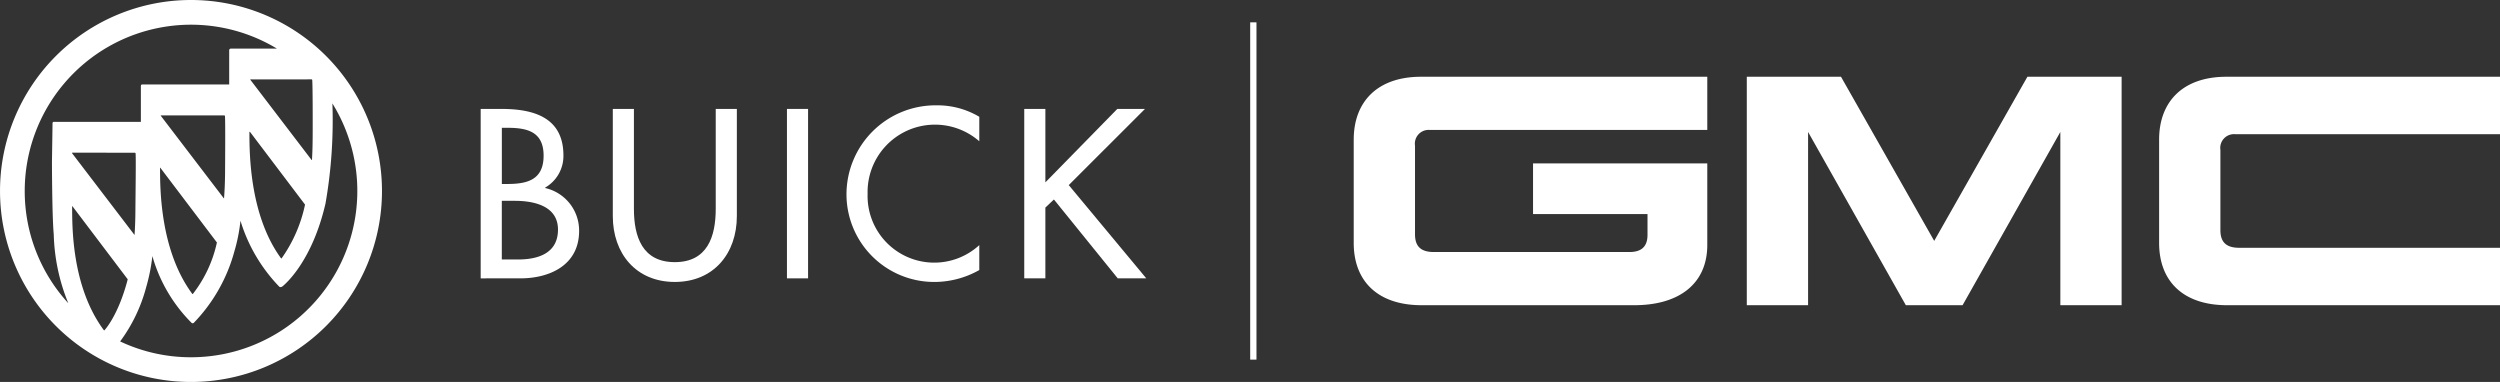 <svg id="Layer_1" data-name="Layer 1" xmlns="http://www.w3.org/2000/svg" viewBox="0 0 301.6 46.08">
  <rect x="0" y="0" width="301.6" height="46.08" fill="#333333" stroke="none"/>
  <defs>
    <style>
      .cls-1 {
        fill: #fff;
      }
    </style>
  </defs>
  <title>6133aa27-d5fd-4775-9bc8-afd5956feb7e</title>
  <g>
    <g>
      <path class="cls-1" d="M163.314,16.837c0-4.522,2.811-7.577,8.127-7.577h34.525v6.416H172.481a1.659,1.659,0,0,0-1.774,1.9V28.265c0,1.3.552,2.139,2.263,2.139h23.586c1.241,0,2.2-.449,2.2-2.078v-2.5H184.946V19.709h21.021v9.838c0,4.705-3.422,7.273-8.8,7.273H171.5c-5.194,0-8.188-2.813-8.188-7.518V16.837Z"/>
      <polygon class="cls-1" points="236.765 36.82 248.56 15.92 248.56 36.82 255.952 36.82 255.952 9.26 244.586 9.26 233.342 29.059 222.098 9.26 210.733 9.26 210.733 36.82 218.127 36.82 218.127 15.92 229.92 36.82 236.765 36.82"/>
      <path class="cls-1" d="M301.6,36.82H268.664c-5.2,0-8.188-2.813-8.188-7.518V16.837c0-4.522,2.81-7.577,8.127-7.577h33v6.929H269.643a1.657,1.657,0,0,0-1.774,1.894v9.672c0,1.3.548,2.138,2.261,2.138H301.6V36.82Z"/>
    </g>
    <g>
      <g>
        <g>
          <g>
            <path class="cls-1" d="M57.989,13.141h2.5c3.85,0,7.482,1,7.482,5.611a4.394,4.394,0,0,1-2.2,3.877v0.054a5.26,5.26,0,0,1,4.093,5.178c0,4.094-3.5,5.721-7.1,5.721H57.989V13.141Zm2.55,9.055h0.65c2.412,0,4.391-.489,4.391-3.417,0-2.873-1.952-3.361-4.337-3.361h-0.7V22.2Zm0,9.109h1.951c2.359,0,4.825-.706,4.825-3.607,0-2.873-2.927-3.47-5.206-3.47H60.538V31.3Z"/>
            <path class="cls-1" d="M76.476,13.141V25.2c0,3.334,1,6.424,4.935,6.424s4.935-3.09,4.935-6.424V13.141h2.548V26.072c0,4.5-2.793,7.942-7.484,7.942s-7.481-3.443-7.481-7.942V13.141h2.546Z"/>
          </g>
          <path class="cls-1" d="M97.485,33.581H94.938V13.141h2.547V33.581Z"/>
          <path class="cls-1" d="M118.142,17.043a8.13,8.13,0,0,0-13.474,6.345,8.043,8.043,0,0,0,13.474,6.182v3.008a11.034,11.034,0,0,1-5.367,1.437A10.58,10.58,0,0,1,102.12,23.47a10.745,10.745,0,0,1,10.872-10.763,9.863,9.863,0,0,1,5.15,1.383v2.954Z"/>
        </g>
        <path class="cls-1" d="M134.792,13.141h3.335l-9.192,9.19,9.354,11.251h-3.444l-7.7-9.516-1.031.976v8.54h-2.548V13.141h2.548V22Z"/>
      </g>
      <path class="cls-1" d="M23.042,0a23.04,23.04,0,1,0,23.04,23.04A23.043,23.043,0,0,0,23.042,0Zm7.18,9.65s-0.053-.077.026-0.076c0.818,0.017,7.283,0,7.332,0a0.1,0.1,0,0,1,.089.083c0.058,0.744.063,4.97,0.051,6.838-0.007.935-.025,1.868-0.078,2.7,0,0.059,0,.128-0.045.113ZM36.8,24.683h0a17.359,17.359,0,0,1-2.821,6.475,0.048,0.048,0,0,1-.077,0c-3.856-5.277-3.8-12.873-3.813-15.179,0-.126.08-0.056,0.08-0.056ZM2.983,23.04A20.062,20.062,0,0,1,33.413,5.867H27.838a0.194,0.194,0,0,0-.188.186v4.14H17.164c-0.049,0-.169,0-0.169.206v4.3l-0.144,0H6.552a0.18,0.18,0,0,0-.215.21c0,0.314-.069,4.584-0.069,4.584s0.011,6.61.216,8.777a23.425,23.425,0,0,0,1.754,8.308A19.991,19.991,0,0,1,2.983,23.04ZM19.4,13.969s-0.017-.047.019-0.047h7.612a0.1,0.1,0,0,1,.109.094c0.053,0.77.024,4.957,0.012,6.816-0.007,1.1-.05,2.123-0.123,3.085,0,0.031-.029.006-0.029,0.006Zm6.768,15.284a15.4,15.4,0,0,1-2.889,6.193,0.057,0.057,0,0,1-.088,0c-3.988-5.388-3.867-13.091-3.885-15.2,0-.039.034-0.01,0.034-0.01ZM12.532,39.837C8.55,34.469,8.727,27.035,8.7,24.909c0-.055.051-0.013,0.051-0.013l6.658,8.8c-1.058,4.08-2.555,5.869-2.808,6.15A0.048,0.048,0,0,1,12.532,39.837ZM8.7,18.491s-0.027-.075.029-0.075c0.835,0,7.469.012,7.531,0.012a0.1,0.1,0,0,1,.1.094c0.051,0.769-.012,4.941-0.024,6.8q-0.007,1.58-.1,2.973c-0.01.057-.043,0.007-0.043,0.007ZM23.042,43.1a19.978,19.978,0,0,1-8.548-1.91,19.293,19.293,0,0,0,3.14-6.54,22.158,22.158,0,0,0,.744-3.722l0.008-.019a18.546,18.546,0,0,0,4.723,8.038,0.2,0.2,0,0,0,.27,0,19.865,19.865,0,0,0,4.9-8.632,20.483,20.483,0,0,0,.731-3.689,19.679,19.679,0,0,0,4.676,7.953s0.156,0.175.451-.078,3.527-2.989,5.132-9.953A58.077,58.077,0,0,0,40.1,12.477,20.059,20.059,0,0,1,23.042,43.1Z"/>
    </g>
    <rect class="cls-1" x="150.824" y="2.695" width="0.757" height="40.69"/>
  </g>
</svg>
